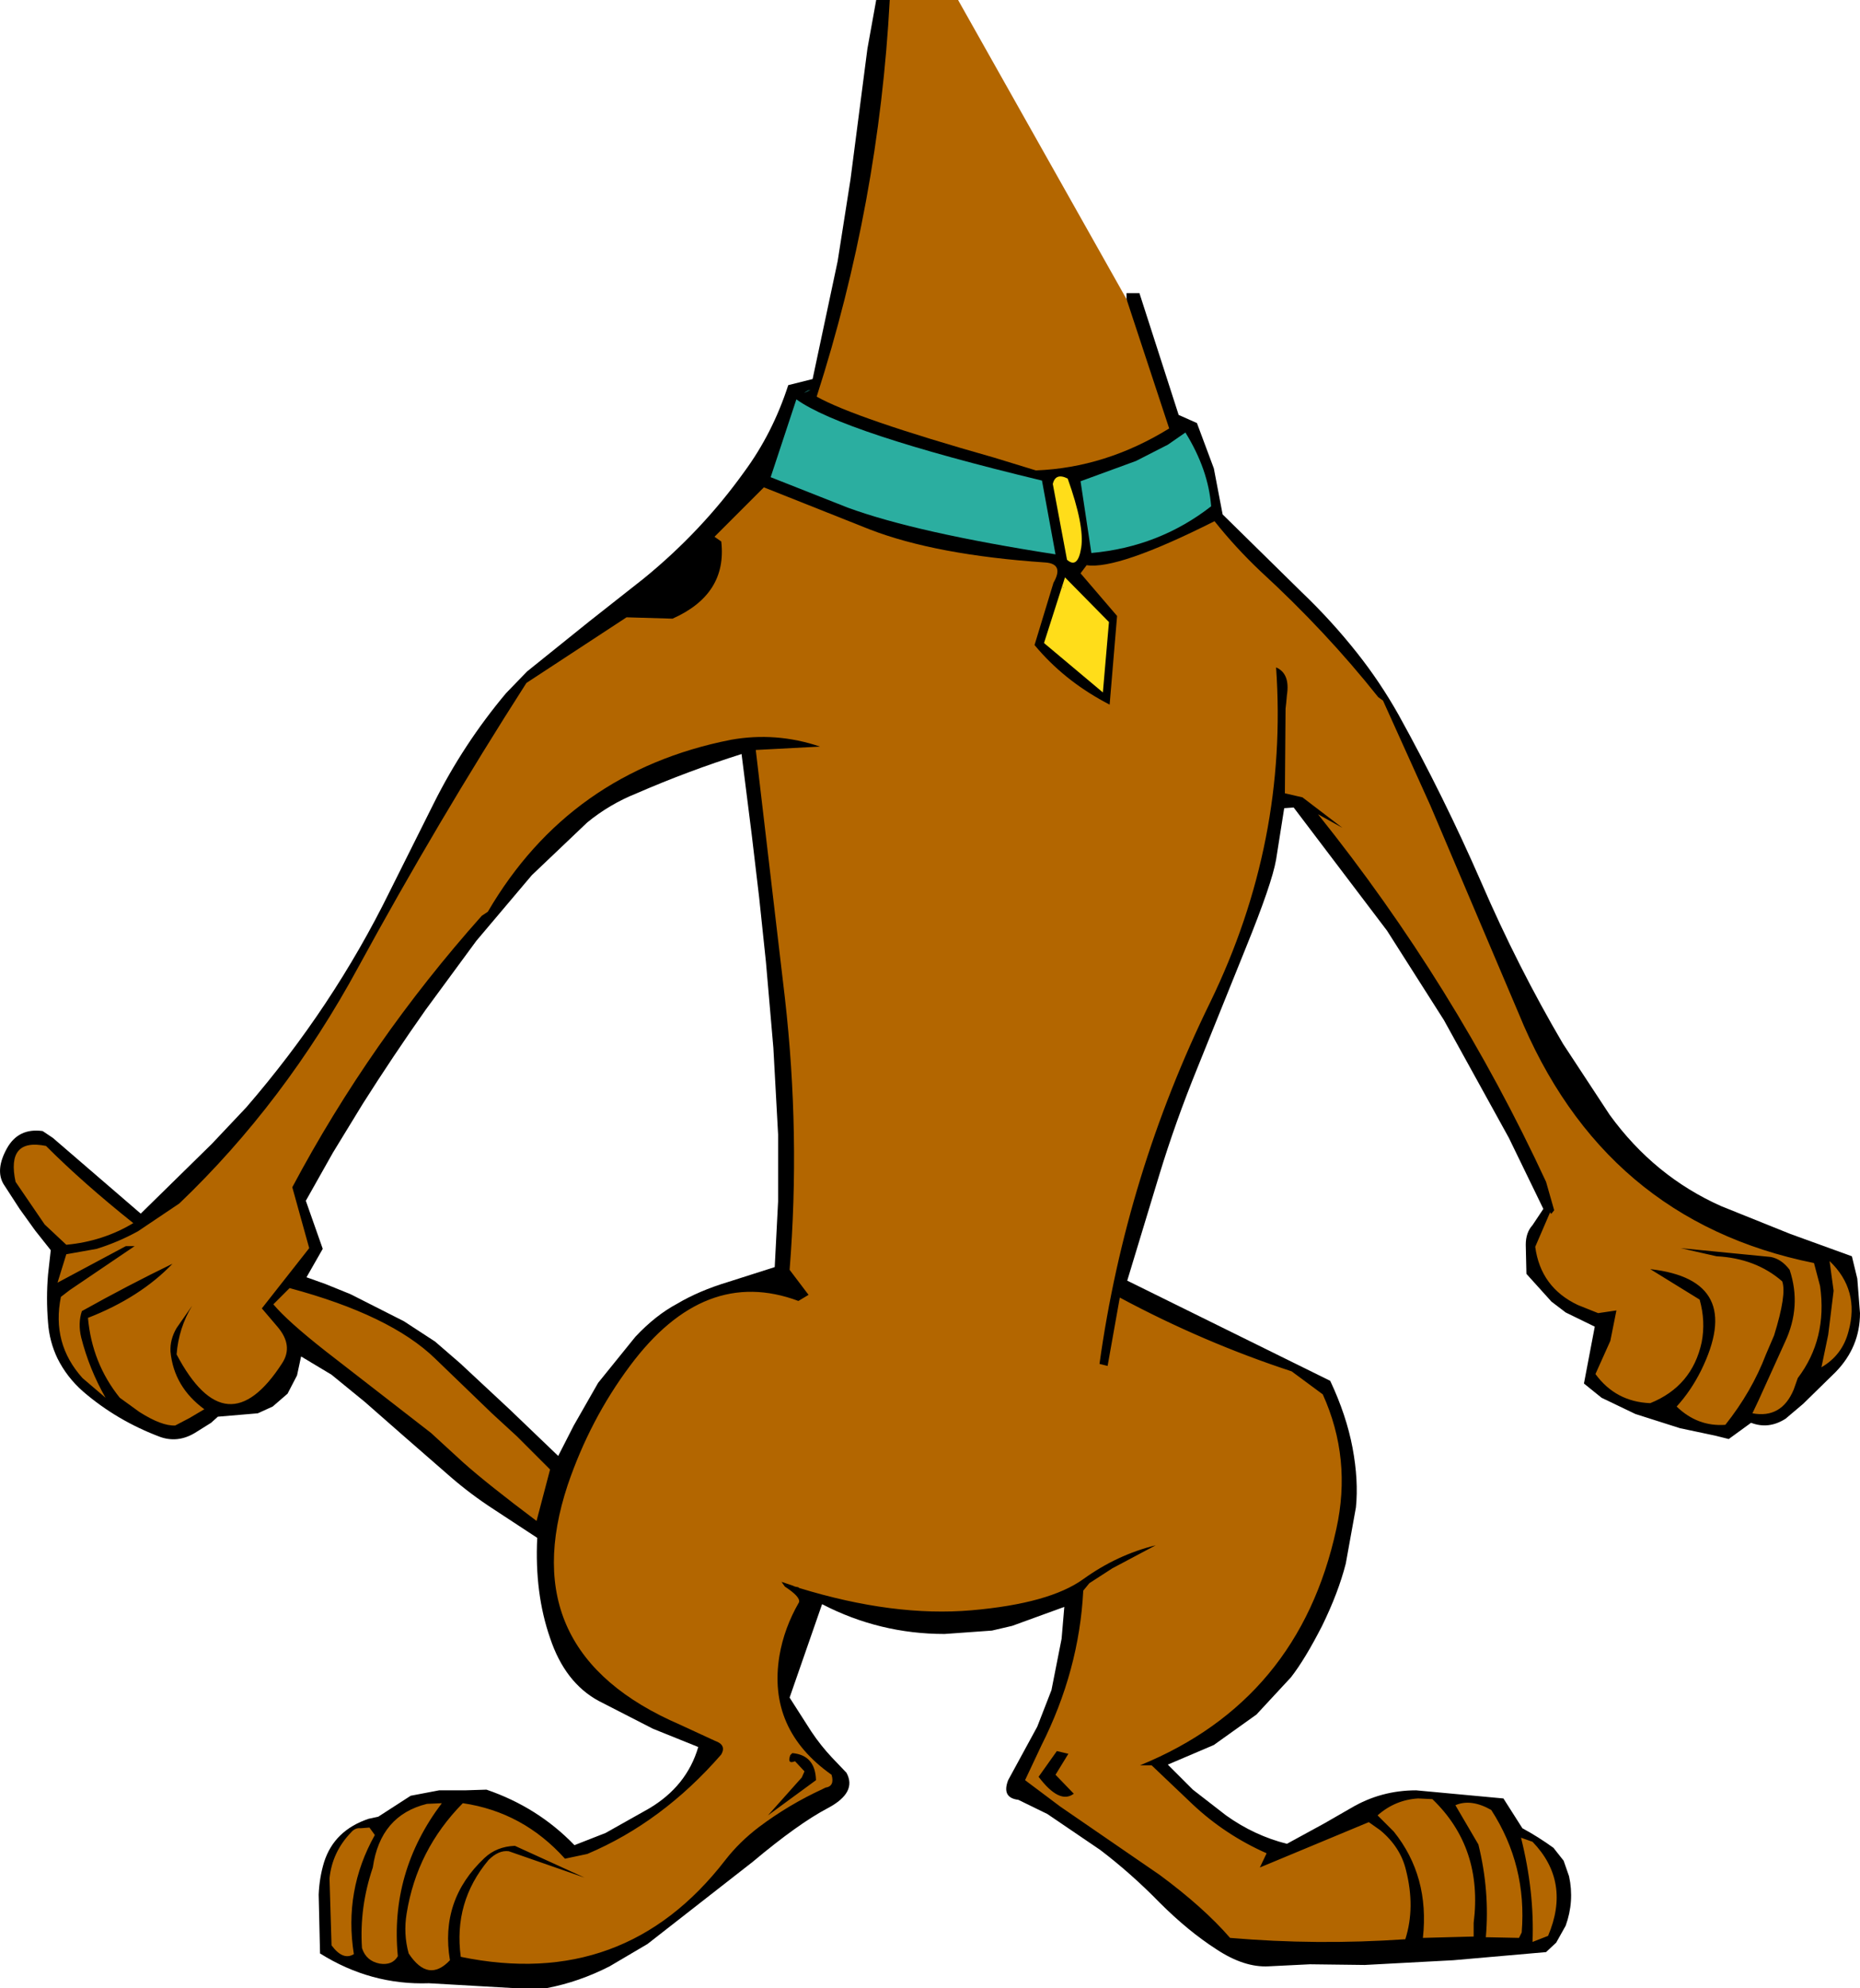 <?xml version="1.0" encoding="UTF-8" standalone="no"?>
<svg xmlns:xlink="http://www.w3.org/1999/xlink" height="146.85px" width="137.45px" xmlns="http://www.w3.org/2000/svg">
  <g transform="matrix(1.0, 0.0, 0.0, 1.0, -172.5, -141.75)">
    <path d="M228.6 208.05 L228.05 203.4 227.3 197.45 Q223.35 198.7 219.55 200.35 217.55 201.15 215.9 202.5 L211.8 206.4 207.7 211.25 203.95 216.35 Q201.55 219.75 199.3 223.3 L197.1 226.9 195.1 230.45 196.35 234.0 195.15 236.1 196.55 236.6 198.4 237.35 202.35 239.35 204.65 240.85 206.5 242.45 210.15 245.85 213.75 249.3 214.9 247.05 216.7 243.9 219.45 240.5 Q220.95 238.9 222.55 238.05 224.15 237.1 226.3 236.45 L229.75 235.35 230.0 230.5 230.0 225.55 229.65 219.15 229.1 212.8 228.6 208.05 M236.6 145.35 L237.25 141.75 243.3 141.75 243.3 157.4 245.6 157.4 245.6 163.4 247.2 163.4 247.2 166.1 252.0 166.1 252.0 166.9 255.35 166.9 255.35 166.1 255.75 166.1 255.75 163.4 256.7 163.4 259.6 172.4 260.95 173.0 262.2 176.35 262.85 179.75 268.7 185.5 Q270.9 187.6 272.8 190.0 274.5 192.15 275.85 194.55 279.2 200.6 281.95 206.9 284.65 213.15 288.0 218.85 L291.45 224.1 Q294.75 228.65 299.7 230.85 L304.8 232.9 309.35 234.55 309.75 236.2 309.95 238.75 Q309.95 241.25 308.15 243.1 L305.75 245.45 304.45 246.55 Q303.2 247.35 301.9 246.85 L300.25 248.05 299.25 247.8 296.65 247.25 293.35 246.2 290.85 245.0 289.55 243.95 290.35 239.75 288.2 238.7 287.15 237.9 285.3 235.85 285.25 233.7 Q285.25 232.8 285.75 232.25 L286.55 231.05 284.0 225.8 279.2 217.1 275.0 210.5 268.1 201.4 267.4 201.45 266.8 205.25 Q266.5 207.0 264.55 211.8 L261.0 220.6 Q259.35 224.65 258.15 228.6 L255.8 236.35 270.8 243.75 Q272.0 246.3 272.45 248.7 272.9 251.1 272.7 253.1 L271.95 257.25 Q271.4 259.4 270.2 261.85 268.95 264.3 267.9 265.65 L265.35 268.4 262.2 270.65 258.8 272.1 260.65 273.95 263.1 275.85 Q265.2 277.35 267.6 277.95 L270.35 276.45 272.35 275.3 Q274.55 274.0 277.15 274.0 L283.6 274.6 285.0 276.8 Q286.2 277.45 287.3 278.25 L288.05 279.2 288.45 280.35 Q288.85 282.2 288.2 284.0 L287.5 285.25 286.75 285.95 279.9 286.55 273.35 286.9 269.3 286.85 266.25 287.0 Q264.45 287.1 262.4 285.75 260.3 284.4 258.2 282.3 256.1 280.15 253.8 278.4 L249.9 275.75 247.75 274.7 Q246.5 274.55 247.0 273.25 L249.15 269.3 250.2 266.6 250.95 262.8 251.15 260.45 247.3 261.85 245.8 262.2 242.3 262.45 Q237.5 262.45 233.25 260.25 L230.85 267.15 232.45 269.65 Q233.15 270.7 234.0 271.6 L235.05 272.7 Q235.85 274.15 233.7 275.3 231.5 276.45 228.1 279.3 L220.35 285.35 217.55 287.0 Q215.3 288.15 212.95 288.6 L210.3 288.6 204.2 288.25 Q199.9 288.4 196.15 286.05 L196.05 281.7 Q196.1 280.45 196.45 279.3 197.2 276.95 199.75 276.1 L200.45 275.95 202.85 274.4 204.95 274.0 206.85 274.0 208.45 273.95 Q212.25 275.25 214.95 278.05 L217.25 277.15 220.45 275.35 Q223.25 273.7 224.1 270.8 L220.75 269.45 216.75 267.4 Q214.25 266.05 213.15 262.75 212.0 259.45 212.2 255.35 L209.0 253.25 Q207.3 252.15 205.8 250.85 L202.3 247.8 199.45 245.3 197.0 243.3 194.75 241.95 194.45 243.35 193.75 244.7 192.65 245.65 191.55 246.15 188.6 246.4 188.1 246.85 186.9 247.6 Q185.65 248.35 184.35 247.9 181.15 246.7 178.65 244.55 177.45 243.5 176.75 242.1 176.15 240.85 176.05 239.45 175.9 237.65 176.05 235.9 L176.25 234.1 175.1 232.65 173.95 231.05 172.75 229.2 Q172.15 228.15 173.0 226.6 173.85 225.05 175.65 225.3 L176.4 225.8 182.9 231.4 188.15 226.25 190.7 223.55 Q197.1 216.15 201.3 207.6 L204.55 201.1 Q206.75 196.7 209.9 192.95 L211.45 191.35 216.05 187.65 220.05 184.5 Q224.35 181.0 227.5 176.6 229.6 173.75 230.75 170.2 L232.55 169.75 234.4 161.05 235.35 155.0 236.6 145.35" fill="#000000" fill-rule="evenodd" stroke="none"/>
    <path d="M232.2 170.6 L232.4 170.55 Q231.6 170.95 232.2 170.6" fill="#2b9186" fill-rule="evenodd" stroke="none"/>
    <path d="M231.55 260.1 Q231.65 259.7 230.5 258.95 L230.25 258.6 231.0 258.85 231.25 258.95 232.05 259.25 231.7 259.85 Q232.55 261.15 231.55 260.1 M251.05 185.15 L251.05 185.1 251.1 185.15 251.05 185.15 M251.45 271.3 L250.5 272.85 251.85 274.25 Q250.8 275.05 249.25 273.0 L250.6 271.1 251.45 271.3 M230.9 271.4 L231.05 271.25 Q232.75 271.4 232.8 273.25 L229.25 275.85 231.75 273.05 231.95 272.6 231.25 271.85 Q230.65 272.1 230.9 271.4" fill="#000000" fill-rule="evenodd" stroke="none"/>
    <path d="M231.55 260.1 Q230.45 262.0 230.1 264.05 229.2 269.5 233.95 272.85 234.2 273.7 233.5 273.8 L233.3 273.9 Q230.8 275.05 228.6 276.7 227.15 277.8 226.1 279.15 218.65 288.8 206.55 286.3 206.0 282.25 208.6 279.15 209.35 278.4 210.1 278.5 L215.7 280.45 210.55 278.1 Q209.2 278.15 208.3 279.0 205.0 282.1 205.75 286.55 204.15 288.25 202.7 286.05 202.3 284.6 202.55 283.1 203.3 278.4 206.7 274.95 211.15 275.6 214.25 279.05 L215.9 278.7 Q221.45 276.35 225.8 271.35 226.2 270.65 225.35 270.35 L222.75 269.15 Q210.35 263.8 214.45 251.45 216.1 246.6 219.05 242.65 224.55 235.25 231.5 237.85 L232.25 237.4 230.85 235.55 Q231.65 225.55 230.5 215.45 L228.35 197.15 233.1 196.9 Q229.85 195.8 226.5 196.4 214.6 198.75 208.55 209.1 L208.1 209.4 Q199.85 218.65 194.1 229.45 L195.35 233.95 191.85 238.4 193.0 239.75 Q194.2 241.15 193.35 242.45 189.25 248.8 185.55 241.8 185.7 239.85 186.7 238.2 L185.55 239.85 Q185.05 240.7 185.1 241.6 185.35 244.2 187.6 245.85 L186.5 246.5 185.45 247.05 Q184.45 247.1 182.8 246.05 L181.35 245.0 Q179.3 242.45 179.0 239.1 182.85 237.6 185.25 235.1 181.95 236.7 178.55 238.6 178.25 239.5 178.5 240.55 179.1 242.9 180.3 245.0 L178.6 243.55 Q176.3 241.0 177.0 237.55 L177.65 237.05 182.45 233.8 181.8 233.8 176.75 236.5 177.4 234.4 179.65 234.0 Q181.25 233.5 182.7 232.7 L185.75 230.65 Q193.55 223.2 199.0 213.15 204.8 202.5 211.4 192.2 L218.8 187.35 222.2 187.45 Q226.25 185.65 225.8 181.75 L225.3 181.4 228.95 177.75 236.75 180.85 Q241.65 182.75 249.75 183.3 251.15 183.4 250.35 184.8 L248.95 189.4 249.25 189.75 Q251.4 192.2 254.5 193.8 L255.05 187.25 252.35 184.1 252.8 183.5 Q255.1 183.85 262.25 180.25 263.8 182.2 265.65 183.95 270.5 188.4 274.35 193.25 L274.7 193.5 278.2 201.25 284.7 216.55 Q290.95 231.9 306.55 235.05 L307.0 236.75 Q307.55 240.65 305.35 243.55 L305.05 244.4 Q304.15 246.55 302.0 246.15 L302.45 245.2 304.4 240.9 Q305.65 238.25 304.75 235.55 304.15 234.75 303.35 234.6 L296.7 233.95 299.35 234.55 Q302.25 234.7 304.2 236.4 304.55 237.35 303.6 240.4 L303.0 241.8 Q301.95 244.55 300.0 247.0 297.95 247.15 296.4 245.65 297.45 244.5 298.2 243.0 301.5 236.3 294.45 235.5 L298.1 237.75 Q298.55 239.35 298.25 240.9 297.55 244.15 294.45 245.4 291.9 245.3 290.4 243.25 L291.5 240.8 291.95 238.55 290.6 238.75 289.1 238.15 Q286.35 236.85 285.95 233.85 L287.05 231.3 287.1 231.4 287.15 231.4 287.35 231.15 286.75 229.05 Q280.0 214.5 269.9 201.9 L271.7 202.9 268.75 200.65 267.45 200.35 267.5 194.1 267.55 193.65 267.6 193.1 Q267.85 191.5 266.8 191.05 267.7 203.9 261.95 215.75 255.7 228.5 253.75 242.5 L254.35 242.65 255.25 237.6 Q261.4 240.9 267.95 243.05 L270.25 244.75 Q272.4 249.5 271.25 254.7 268.5 267.35 256.75 272.15 L257.6 272.15 260.65 275.05 Q263.05 277.3 266.1 278.65 L265.6 279.7 273.65 276.35 274.5 276.95 Q276.0 278.2 276.4 279.9 277.1 282.65 276.35 285.0 269.8 285.45 263.4 284.9 261.45 282.65 258.2 280.25 L250.85 275.2 248.25 273.25 249.45 270.7 Q252.25 265.15 252.55 259.25 L253.0 258.7 254.7 257.6 257.9 255.9 Q255.05 256.6 252.55 258.4 250.05 260.2 244.3 260.7 238.55 261.2 231.55 259.05 L231.5 259.0 231.25 258.95 231.0 258.85 230.25 258.6 230.5 258.95 Q231.65 259.7 231.55 260.1 M238.25 141.75 L243.3 141.75 255.75 163.85 258.9 173.4 Q254.2 176.3 249.05 176.5 L245.95 175.55 Q235.7 172.65 232.85 171.05 237.45 156.75 238.25 141.75 M307.1 242.75 L307.6 240.35 308.0 237.1 307.7 234.9 Q309.95 237.05 309.1 240.1 308.65 241.85 307.1 242.75 M251.45 271.3 L250.6 271.1 249.25 273.0 Q250.8 275.05 251.85 274.25 L250.5 272.85 251.45 271.3 M274.3 275.85 Q275.6 274.7 277.3 274.6 L278.35 274.65 Q282.1 278.25 281.4 283.8 L281.4 284.8 277.65 284.9 Q278.15 280.35 275.5 277.05 L274.3 275.85 M282.7 275.45 Q285.35 279.55 284.95 284.5 L284.75 284.9 282.3 284.85 Q282.6 281.45 281.75 278.0 L280.05 275.1 Q281.2 274.6 282.7 275.45 M285.75 277.8 Q288.6 280.75 286.9 284.75 L285.75 285.2 Q285.9 281.5 284.9 277.5 L285.75 277.8 M208.85 246.15 L210.7 247.85 213.15 250.3 212.15 254.1 Q208.55 251.4 206.75 249.8 L204.35 247.6 196.55 241.55 Q193.75 239.35 192.7 238.1 L193.9 236.9 Q201.35 238.9 204.65 242.1 L208.85 246.15 M173.65 229.05 Q172.95 225.8 175.9 226.4 178.65 229.15 182.35 232.1 180.1 233.45 177.4 233.7 L175.8 232.2 173.65 229.05 M199.15 276.8 L199.8 276.75 200.2 277.3 Q197.9 281.4 198.65 286.1 197.85 286.6 197.0 285.45 L196.85 280.5 Q197.05 278.55 198.45 277.1 198.75 276.75 199.15 276.8 M199.25 285.65 Q199.05 282.65 200.05 279.7 200.6 275.85 204.05 275.0 L205.15 274.95 Q201.3 280.05 201.9 286.25 201.5 286.95 200.55 286.8 199.55 286.6 199.25 285.65 M230.9 271.4 Q230.65 272.1 231.25 271.85 L231.95 272.6 231.75 273.05 229.25 275.85 232.8 273.25 Q232.75 271.4 231.05 271.25 L230.9 271.4" fill="#b36600" fill-rule="evenodd" stroke="none"/>
    <path d="M229.45 177.0 L231.35 171.25 Q234.75 173.7 249.5 177.25 L250.5 182.7 Q240.2 181.1 235.15 179.25 L229.45 177.0 M262.0 179.15 Q258.15 182.15 253.15 182.6 L252.35 177.3 256.45 175.8 258.8 174.6 260.1 173.7 Q261.8 176.45 262.0 179.15" fill="#2baea0" fill-rule="evenodd" stroke="none"/>
    <path d="M251.4 177.1 Q252.65 180.6 252.4 182.2 252.15 183.8 251.35 183.1 L250.3 177.5 Q250.5 176.65 251.4 177.1 M251.05 185.15 L251.1 185.15 251.05 185.1 251.05 185.15 M254.0 192.9 L249.65 189.25 251.2 184.4 254.45 187.7 254.0 192.9" fill="#ffdd1a" fill-rule="evenodd" stroke="none"/>
  </g>
</svg>
